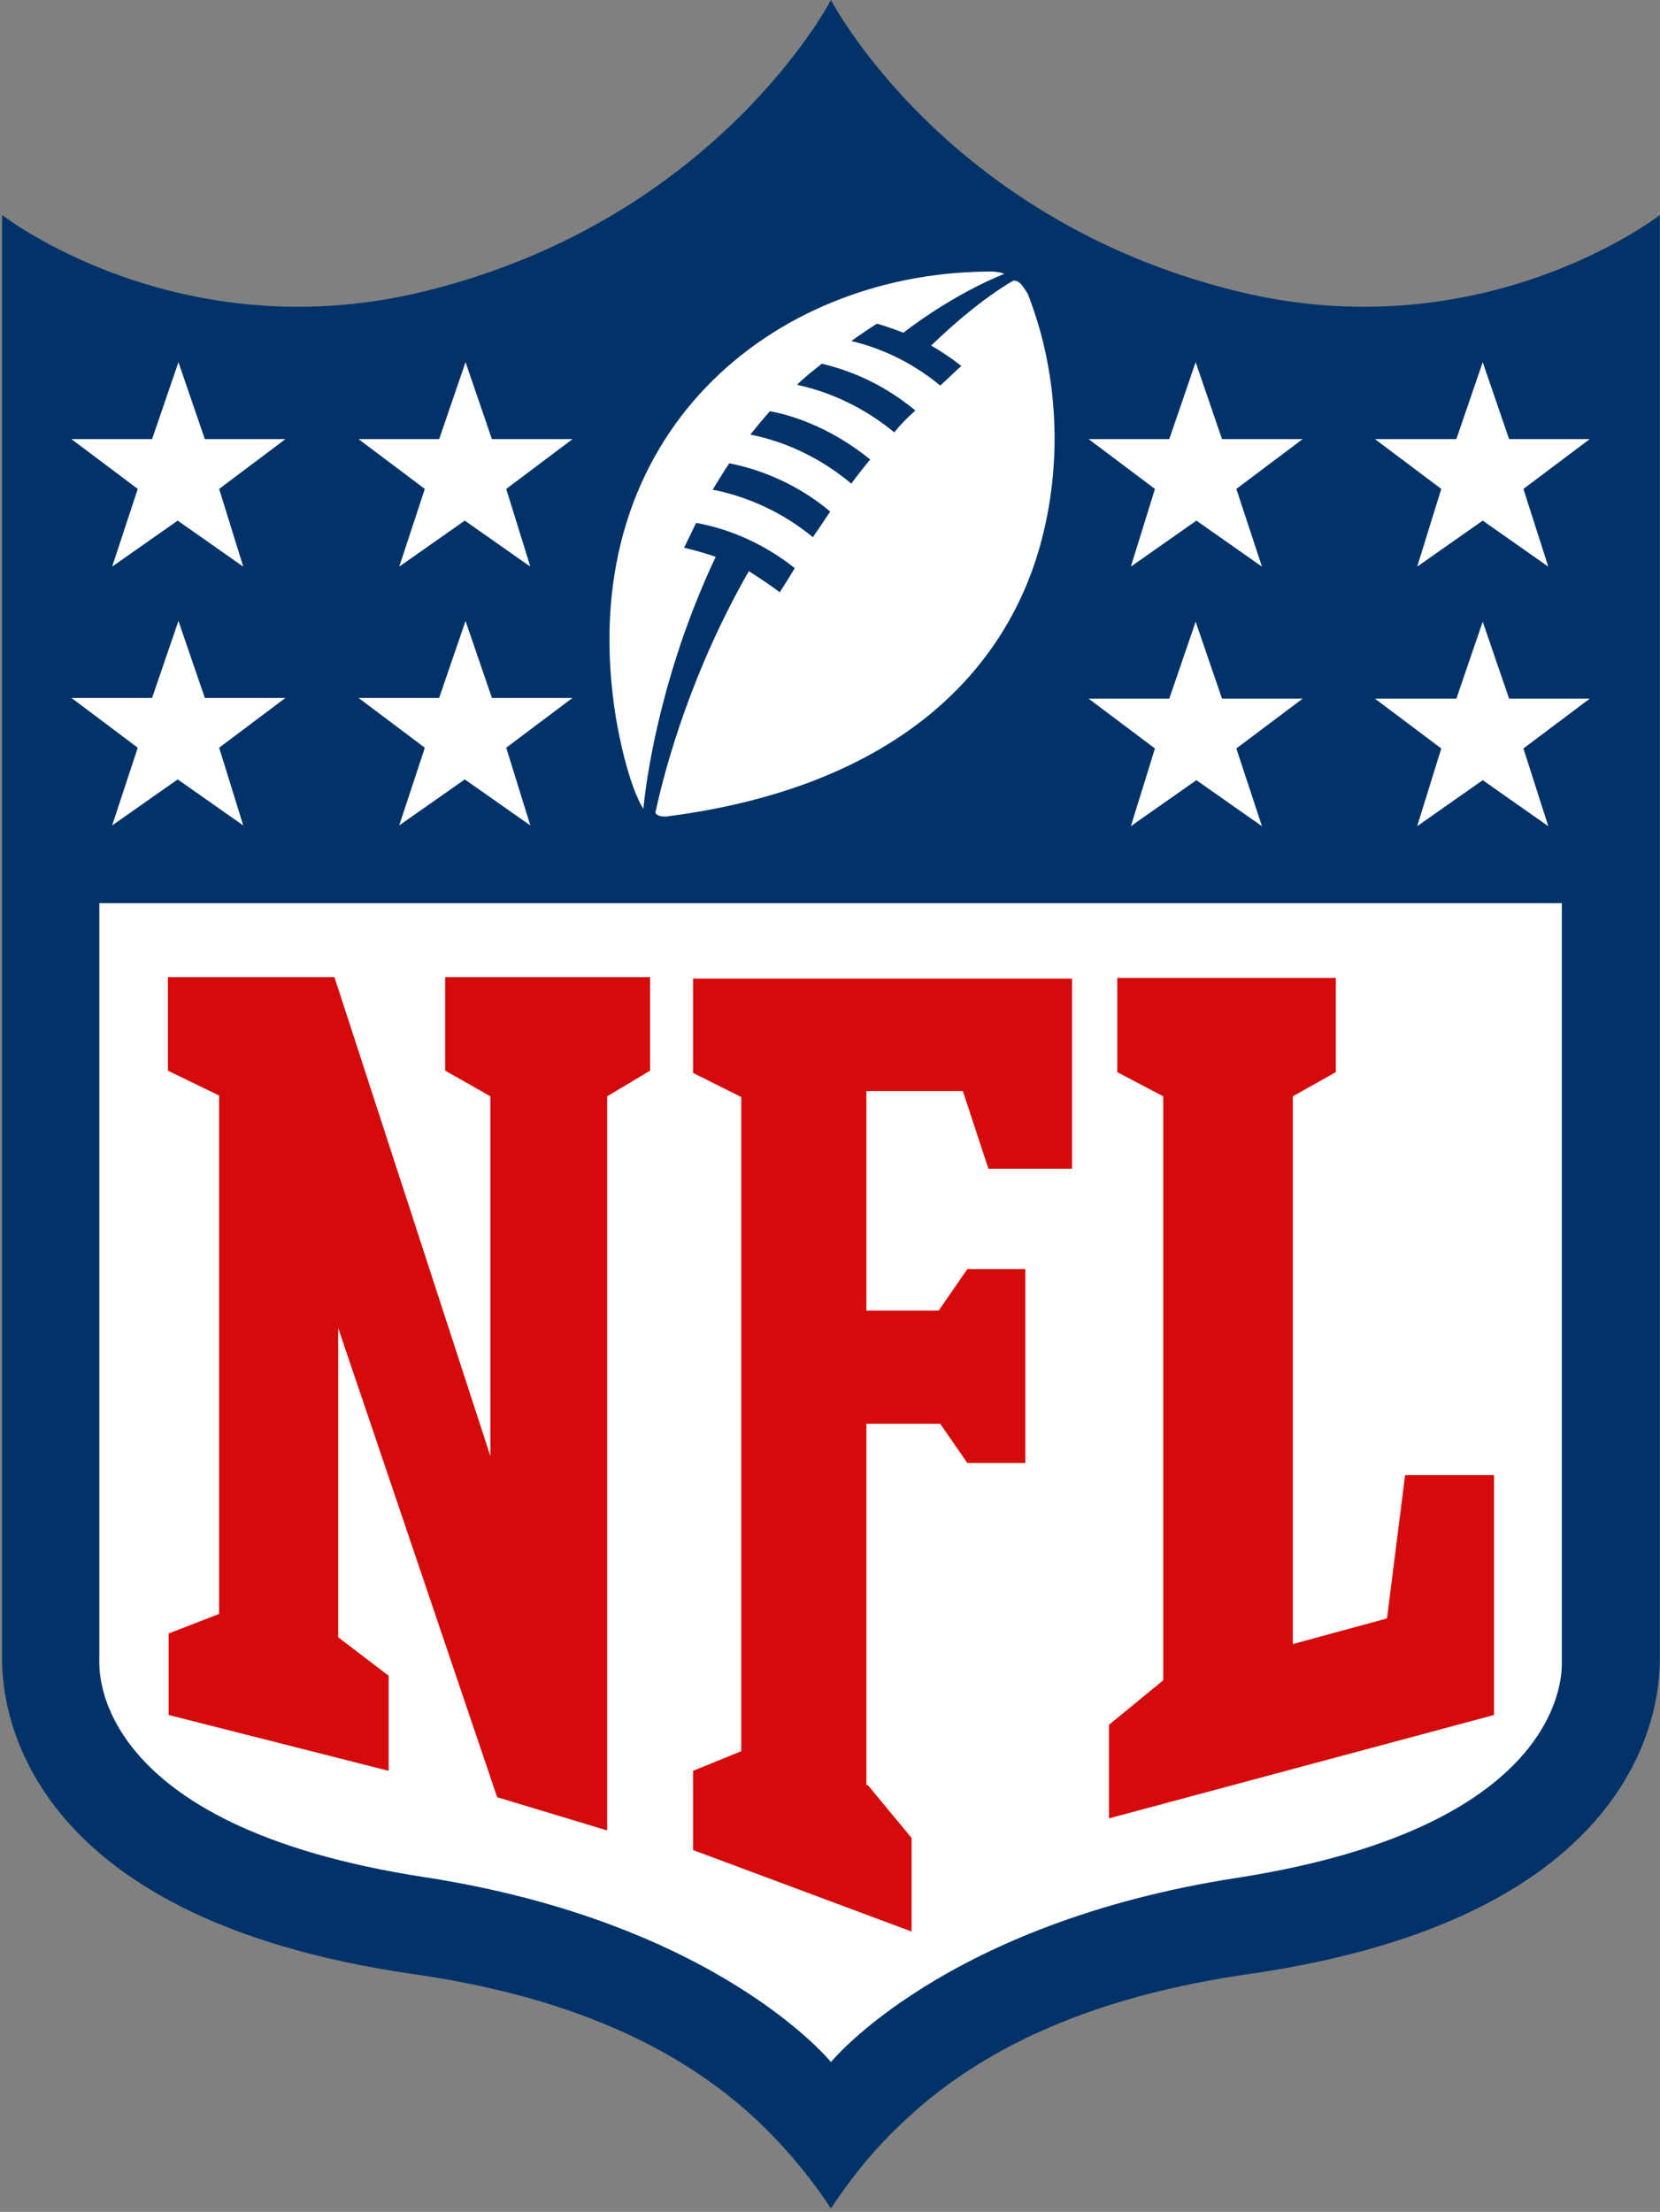 <svg width="328" height="437" viewBox="0 0 328 437" fill="none" xmlns="http://www.w3.org/2000/svg">
<rect x="0" y="0" width="328" height="437" fill="#808080" stroke="none"/>
<path d="M327.959 42.484C327.959 42.484 292.972 69.764 243.841 57.391C186.522 43.08 164.19 0 164.19 0C164.19 0 141.858 43.081 84.539 57.391C35.408 69.764 0.421 42.484 0.421 42.484V327.95C0.421 337.639 4.441 378.782 81.263 389.962C111.635 394.285 134.265 404.123 150.492 419.776C156.298 425.441 160.765 431.105 164.189 436.323C167.613 431.106 172.08 425.292 177.886 419.776C194.114 404.124 216.744 394.285 247.115 389.962C323.937 378.782 327.957 337.639 327.957 327.95V42.484H327.959Z" fill="#013369"/>
<path d="M164.19 407.404C164.19 407.404 186.522 379.975 244.288 371.031C310.54 360.745 308.604 329.59 308.604 328.099V178.434H19.627V327.95C19.627 329.59 17.692 360.745 83.943 370.882C141.858 379.826 164.19 407.404 164.19 407.404Z" fill="white"/>
<path d="M96.896 287.702V216.596L87.963 211.528V193.044H128.459V211.528L119.973 216.596V361.639L98.236 355.08L66.822 262.36V323.478L76.797 331.08V349.863L33.324 338.832V322.733L43.299 318.857V216.447L33.175 211.528V193.044H66.078L96.896 287.702ZM171.485 352.696L180.12 363.131V381.615L136.945 365.516V349.864L146.473 345.988V216.746L136.945 211.976V193.342H211.832V230.907H195.306L190.244 215.553H171.187V258.932H185.48L191.137 250.733H202.601V289.044H191.137L185.777 281.292H171.187V352.696H171.485ZM219.127 359.255V340.771L229.846 331.976V216.597L220.764 211.827V193.193H263.939V211.827L255.453 216.597V324.821L274.063 319.753L277.636 291.43H295.204V338.834L219.126 359.256L219.127 359.255Z" fill="#D50A0A"/>
<path d="M27.22 147.727L14.119 137.888H30.049L35.26 122.683L40.471 137.888H56.401L43.3 147.727L48.064 163.081L35.111 153.988L22.158 163.081L27.22 147.727ZM83.944 147.727L70.843 137.888H86.773L91.984 122.683L97.195 137.888H113.125L100.024 147.727L104.788 163.081L91.835 153.988L78.882 163.081L83.944 147.727ZM27.22 96.597L14.119 86.758H30.049L35.26 71.553L40.471 86.758H56.401L43.3 96.597L48.064 111.951L35.111 102.858L22.158 111.951L27.22 96.597ZM83.944 96.597L70.843 86.758H86.773L91.984 71.553L97.195 86.758H113.125L100.024 96.597L104.788 111.951L91.835 102.858L78.882 111.951L83.944 96.597ZM305.925 163.231L292.972 154.138L280.019 163.231L284.783 147.877L271.682 138.038H287.761L292.972 122.833L298.183 138.038H314.113L301.012 147.877L305.925 163.231ZM249.35 163.231L236.397 154.138L223.444 163.231L228.208 147.877L215.107 138.038H231.037L236.248 122.833L241.459 138.038H257.389L244.288 147.877L249.35 163.231ZM305.925 111.951L292.972 102.858L280.019 111.951L284.783 96.597L271.682 86.758H287.761L292.972 71.553L298.183 86.758H314.113L301.012 96.597L305.925 111.951ZM249.35 111.951L236.397 102.858L223.444 111.951L228.208 96.597L215.107 86.758H231.037L236.248 71.553L241.459 86.758H257.389L244.288 96.597L249.35 111.951ZM200.219 55.455C201.559 55.306 202.303 56.946 203.048 57.989C208.705 72.299 210.194 89.74 205.877 106.435C199.326 131.926 177.887 155.329 131.883 161.292C130.841 161.441 129.65 161.143 129.501 160.547C131.585 150.858 136.796 132.373 147.962 112.845C150.046 114.187 152.131 115.528 154.066 117.019C154.81 115.826 155.704 114.485 157.044 112.249C151.387 107.777 144.836 104.647 137.541 103.305C137.541 103.305 136.201 106.137 135.159 108.224C135.159 108.224 137.988 108.82 141.412 110.013C131.437 131.181 128.013 150.858 127.119 159.802C124.29 155.33 122.057 144.895 121.313 139.231C114.018 85.567 152.578 54.263 194.562 53.666C197.391 53.517 198.433 54.114 198.433 54.114C198.433 54.114 189.202 57.542 178.483 65.74C178.483 65.74 175.952 64.698 173.272 63.952C171.634 64.995 169.848 66.188 168.21 67.38C173.272 68.573 179.674 71.108 185.778 76.175C187.118 74.983 188.458 73.641 189.947 72.299C188.458 71.106 186.076 69.468 183.992 68.275C193.52 59.032 200.22 55.455 200.22 55.455H200.219ZM160.617 106.137C161.659 104.646 162.85 102.857 164.041 101.069C159.277 97.044 152.428 93.168 144.091 91.529C142.9 93.319 140.816 96.746 140.816 96.746C147.665 98.088 154.662 101.218 160.617 106.137ZM168.21 95.553C169.401 93.913 170.592 92.424 171.932 90.784C165.381 85.418 157.937 82.287 152.131 81.243C150.791 82.734 149.451 84.374 148.26 85.865C155.853 87.356 162.701 90.933 168.21 95.553ZM176.696 85.416C177.887 83.925 179.227 82.585 180.865 81.094C176.845 77.814 171.039 73.939 162.404 71.852C160.915 73.044 159.129 74.385 157.491 76.025C164.34 77.516 170.889 80.647 176.696 85.416Z" fill="white"/>
</svg>
